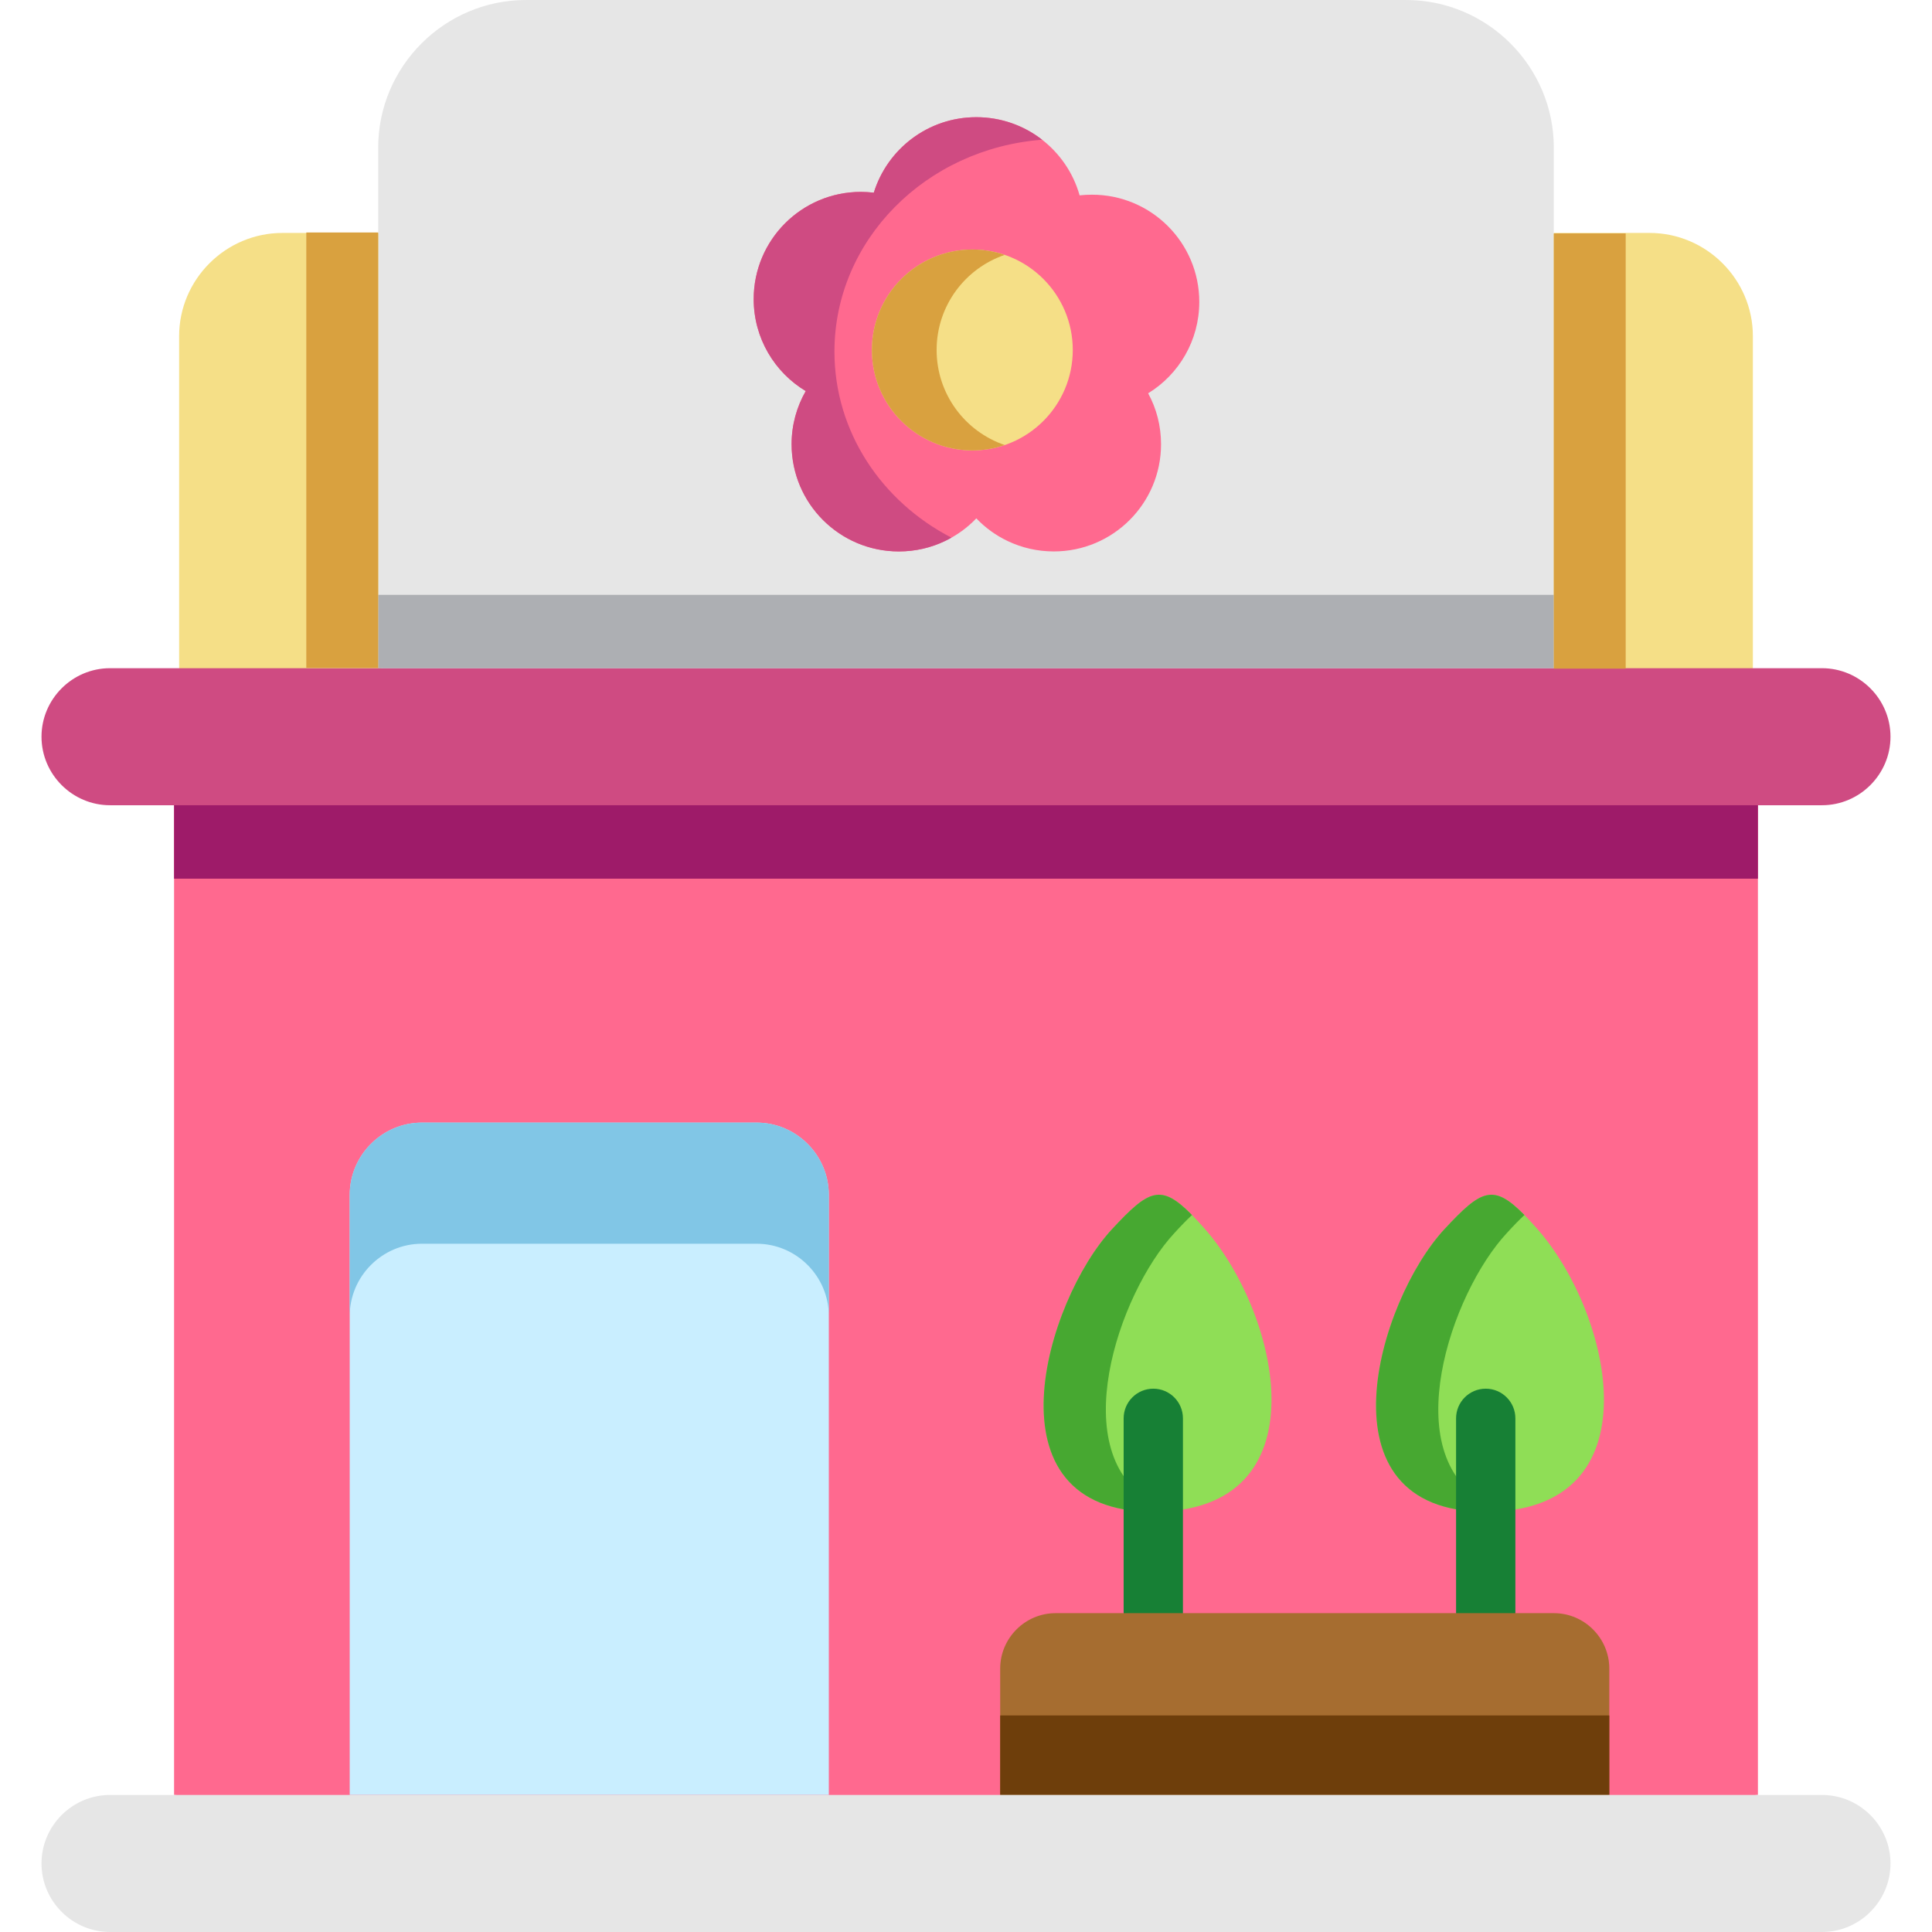 <svg height="512pt" viewBox="-11 0 512 512" width="512pt" xmlns="http://www.w3.org/2000/svg"><g fill-rule="evenodd"><path d="m454.867 475.68v-262.285l-212.273-18.16-207.461 18.16v262.285l192.777 18.875zm0 0" fill="#ff698f"/><path d="m208.648 475.68v-159.004c0-10.551-8.617-19.172-19.141-19.172h-88.691c-10.52 0-19.141 8.621-19.141 19.172v159.004zm0 0" fill="#c9eeff"/><path d="m294.637 400.637c45.324 0 33.645-52.309 13.641-74.988-10.938-12.391-13.613-11.707-24.551.062-17.652 18.992-34.27 74.926 10.91 74.926zm0 0" fill="#8fde56"/><path d="m382.734 400.637c45.324 0 33.645-52.309 13.641-74.988-10.938-12.391-13.613-11.707-24.551.062-17.652 18.992-34.27 74.926 10.91 74.926zm0 0" fill="#8fde56"/><path d="m108.102 123.727-18.875-61.996h-25.383c-15.039 0-27.375 12.305-27.375 27.371v87.977l25.68 17.98 27.941-17.98zm0 0" fill="#f5df87"/><path d="m453.531 177.074v-87.973c0-15.066-12.336-27.371-27.375-27.371h-25.383l-18.875 61.461 18.875 53.887 27.492 12.988zm0 0" fill="#f5df87"/><path d="m400.773 177.074v-137.961c0-21.52-17.625-39.113-39.145-39.113h-233.258c-21.52 0-39.145 17.594-39.145 39.113v137.875l157.707 20.18 153.84-19.973zm0 0" fill="#e6e6e6"/><path d="m35.133 213.395h436.707c9.988 0 18.16-8.172 18.16-18.16 0-9.984-8.176-18.156-18.16-18.156h-18.309c-138.922 0-278.02 0-417.062 0h-18.309c-9.988 0-18.16 8.172-18.16 18.156 0 9.988 8.176 18.16 18.16 18.16zm0 0" fill="#cf4b82"/><path d="m275.109 51.773c-3.359-11.949-14.355-20.715-27.375-20.715-12.781 0-23.57 8.41-27.164 20.004-1.102-.121-2.262-.211-3.418-.211-15.695 0-28.414 12.723-28.414 28.414 0 10.344 5.527 19.41 13.789 24.371-2.379 4.16-3.746 8.945-3.746 14.09 0 15.691 12.723 28.41 28.414 28.41 4.402 0 8.562-.98 12.309-2.793 3.09-1.484 5.883-3.508 8.23-5.973 2.379 2.496 5.203 4.547 8.352 6.031 3.688 1.754 7.816 2.734 12.188 2.734 15.691 0 28.414-12.719 28.414-28.414 0-4.871-1.219-9.48-3.418-13.492 8.145-4.992 13.551-13.996 13.551-24.223 0-15.691-12.719-28.41-28.414-28.41-1.098-.004-2.227.059-3.297.176zm0 0" fill="#ff698f"/><path d="m246.695 66.129c-14.715 0-26.633 11.918-26.633 26.629 0 14.684 11.918 26.602 26.633 26.602 14.684 0 26.602-11.918 26.602-26.602 0-14.711-11.918-26.629-26.602-26.629zm0 0" fill="#f5df87"/><path d="m247.734 31.059c-12.781 0-23.57 8.41-27.168 20-1.098-.117-2.258-.207-3.418-.207-15.691 0-28.414 12.723-28.414 28.414 0 10.344 5.531 19.406 13.793 24.371-2.379 4.16-3.746 8.945-3.746 14.086 0 15.695 12.723 28.414 28.414 28.414 4.398 0 8.562-.98 12.305-2.793.535-.27 1.102-.535 1.637-.863-18.488-9.57-31-28.055-31-49.305 0-29.574 24.254-53.824 55.047-56.145-4.816-3.746-10.879-5.973-17.449-5.973zm0 0" fill="#cf4b82"/><path d="m246.695 66.129c-14.715 0-26.633 11.918-26.633 26.629 0 14.684 11.918 26.602 26.633 26.602 3 0 5.883-.504 8.559-1.426-10.492-3.566-18.039-13.496-18.039-25.176 0-11.707 7.547-21.637 18.039-25.203-2.676-.922-5.559-1.426-8.559-1.426zm0 0" fill="#d9a13f"/><path d="m35.133 213.395h419.734v19.469h-419.734zm0 0" fill="#9e1b69"/><path d="m294.637 398.168c-23.629-12.539-9.395-55.281 5.586-71.387 1.727-1.902 3.27-3.477 4.668-4.785-8.262-8.441-11.445-6.75-21.164 3.715-17.652 18.992-34.27 74.926 10.91 74.926 1.93 0 3.773-.09 5.5-.297-2.023-.566-3.867-1.277-5.5-2.172zm0 0" fill="#47a831"/><path d="m382.734 398.168c-23.629-12.539-9.395-55.281 5.586-71.387 1.727-1.902 3.27-3.477 4.668-4.785-8.266-8.441-11.445-6.75-21.164 3.715-17.652 18.992-34.27 74.926 10.91 74.926 1.93 0 3.773-.09 5.496-.297-2.02-.566-3.863-1.277-5.496-2.172zm0 0" fill="#47a831"/><path d="m189.508 297.504h-88.691c-10.52 0-19.141 8.621-19.141 19.172v32.098c0-10.551 8.621-19.172 19.141-19.172h88.691c10.523 0 19.141 8.621 19.141 19.172v-32.098c0-10.551-8.617-19.172-19.141-19.172zm0 0" fill="#81c6e6"/><path d="m89.227 157.641h311.547v19.434h-311.547zm0 0" fill="#adafb3"/><path d="m400.773 61.848h19.051v115.348h-19.051zm0 0" fill="#d9a13f"/><path d="m70.176 61.609h19.051v115.379h-19.051zm0 0" fill="#d9a13f"/></g><path d="m382.734 435.367c-4.34 0-7.859-3.52-7.859-7.863v-51.625c0-4.344 3.52-7.863 7.859-7.863s7.855 3.52 7.855 7.863v51.625c0 4.344-3.516 7.863-7.855 7.863zm0 0" fill="#178035"/><path d="m294.637 435.367c-4.34 0-7.859-3.52-7.859-7.863v-51.625c0-4.344 3.52-7.863 7.859-7.863 4.34 0 7.855 3.52 7.855 7.863v51.625c0 4.344-3.516 7.863-7.855 7.863zm0 0" fill="#178035"/><path d="m415.484 475.68v-33.492c0-8.055-6.598-14.684-14.68-14.684h-132.059c-8.082 0-14.684 6.629-14.684 14.684v33.492l75.691 18.16zm0 0" fill="#a66d30" fill-rule="evenodd"/><path d="m254.066 454.609h161.418v21.07h-161.418zm0 0" fill="#6e3e0b" fill-rule="evenodd"/><path d="m471.84 512c9.988 0 18.16-8.172 18.16-18.16 0-10.016-8.176-18.156-18.16-18.156h-453.68c-9.988 0-18.16 8.141-18.16 18.156 0 9.988 8.176 18.16 18.16 18.16zm0 0" fill="#e6e6e6" fill-rule="evenodd"/></svg>